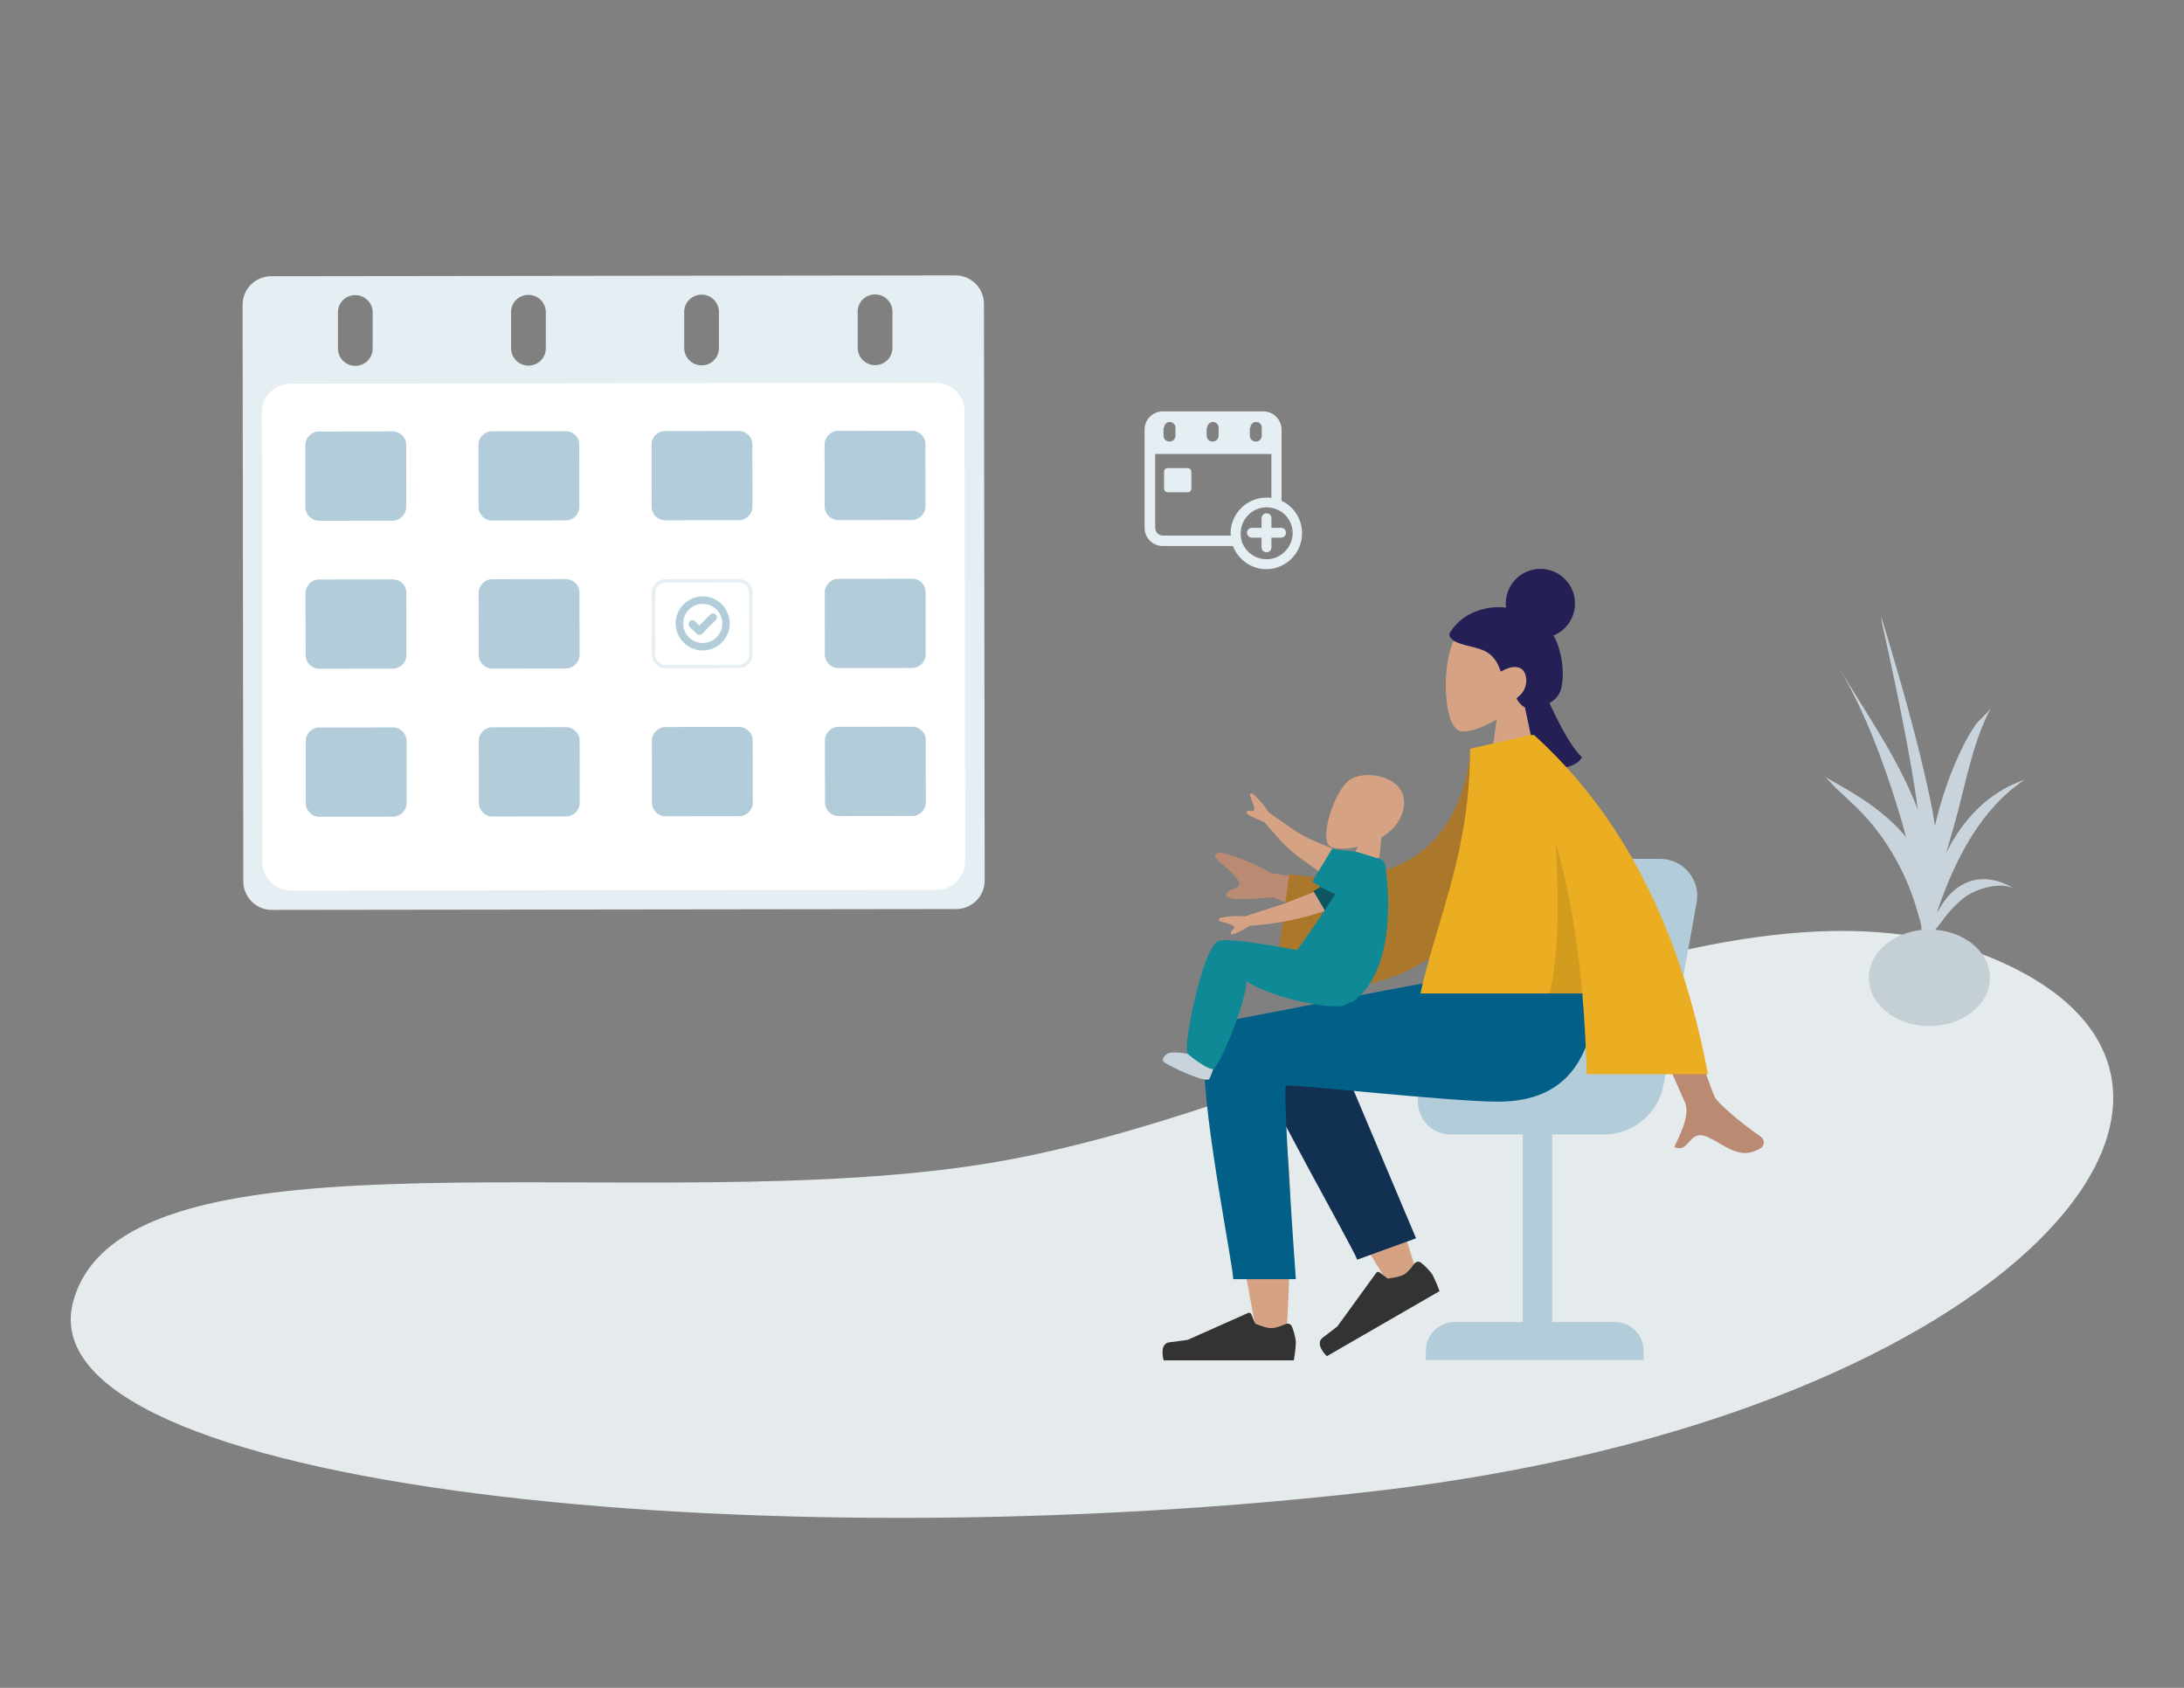 <?xml version="1.0" encoding="UTF-8"?>
<svg id="Layer_1" data-name="Layer 1" xmlns="http://www.w3.org/2000/svg" xmlns:xlink="http://www.w3.org/1999/xlink" viewBox="0 0 660 510">
  <rect x="0" y="0" width="660" height="510" fill="#808080" stroke="none"/>
  <defs>
    <style>
      .cls-1, .cls-2, .cls-3, .cls-4, .cls-5, .cls-6, .cls-7, .cls-8, .cls-9, .cls-10, .cls-11, .cls-12, .cls-13, .cls-14, .cls-15, .cls-16, .cls-17 {
        fill-rule: evenodd;
      }

      .cls-1, .cls-18 {
        fill: #e5eef2;
      }

      .cls-2 {
        fill: #e5eef3;
      }

      .cls-19 {
        fill: #fff;
      }

      .cls-3, .cls-20 {
        fill: #242056;
      }

      .cls-4 {
        fill: #ba8b72;
      }

      .cls-5 {
        fill: #025f88;
      }

      .cls-21, .cls-8 {
        fill: #0f8996;
      }

      .cls-6, .cls-22 {
        fill: #b2cdd9;
      }

      .cls-23 {
        fill: #c5cfd6;
      }

      .cls-24 {
        stroke: #e5eef2;
      }

      .cls-24, .cls-25 {
        fill: none;
      }

      .cls-7 {
        fill: #ab782b;
      }

      .cls-26 {
        clip-path: url(#clippath);
      }

      .cls-9 {
        fill: #113052;
      }

      .cls-10 {
        fill: #d5a383;
      }

      .cls-11 {
        fill: #333;
      }

      .cls-12 {
        fill: #e9e2e1;
      }

      .cls-27 {
        fill: #0d5561;
      }

      .cls-13 {
        fill: #ebad21;
      }

      .cls-14 {
        fill: rgba(2, 2, 2, .1);
      }

      .cls-15 {
        fill: #e5eaec;
      }

      .cls-16 {
        fill: #c9d3db;
      }

      .cls-17 {
        fill: #d5a282;
      }
    </style>
    <clipPath id="clippath">
      <circle class="cls-25" cx="-374.35" cy="887.09" r="253.64"/>
    </clipPath>
  </defs>
  <g class="cls-26">
    <polygon class="cls-2" points="-725.15 655.43 -549.6 1360.84 259.08 1228.97 -131.89 455.25 -725.15 655.43"/>
    <g id="Master_Pose_Standing" data-name="Master/Pose/Standing">
      <g id="Master_Pose_Standing-2" data-name="Master/Pose/Standing">
        <g id="Head_Front" data-name="Head/Front">
          <g id="Head_Front_Curly" data-name="Head/Front/Curly">
            <g id="Head">
              <path id="SKIN" class="cls-17" d="m121.19,515.51c-34.17,20.59-67.74,30.54-83.49,26.48-39.51-10.19-43.15-154.74-12.57-211.73,30.57-56.99,187.75-81.83,195.67,31.08,2.75,39.19-13.71,74.16-38.02,102.7l43.59,203.18h-126.63l21.45-151.72Z"/>
            </g>
            <path id="hair" class="cls-12" d="m-30.98,251.27c2.62-9.22,9.68-17.11,19.18-19.45,2.31-.57,4.69-.8,7.06-.7.85.03,1.09.28,1.49-.32.29-.44.3-1.52.42-2.04.38-1.61.85-3.2,1.43-4.75,1.99-5.29,5.33-9.97,9.36-13.91,7.54-7.38,17.72-12.47,28.3-13.39,5.79-.5,11.54.44,17.01,2.32,2.83.98,5.58,2.19,8.26,3.53.81.4,3.42,2.38,4.23,2.25.89-.14,2.69-2.36,3.41-2.92,8.98-6.89,20.06-9.59,31.24-9.51,12.62.09,24.77.72,35.3,8.42,2.23,1.63,4.35,3.41,6.37,5.29,1.06.99,2.09,2.01,3.08,3.08.59.64,1.17,1.3,1.73,1.98.94,1.15.79,1.53,2.11.72,5.07-3.08,10.94-4.52,16.85-3.79,3.51.43,6.93,1.49,10.17,2.87,1.1.47,3.66,2.36,4.84,2.37,1.17.02,3.69-1.73,4.89-2.17,6.5-2.4,13.5-2.99,20.33-1.88,7.04,1.14,13.96,3.95,19.93,7.84,2.87,1.87,5.37,3.94,7.39,6.71.87,1.2,1.65,2.47,2.64,3.58.58.65,1.72,1.32,2.03,2.14-.19-.49,7.7-3.53,8.45-3.73,3.97-1.04,8-.83,11.89.45,7.3,2.4,13.58,7.79,18.74,13.32,2.65,2.84,4.97,5.97,6.94,9.32.94,1.6,1.81,3.25,2.6,4.93.38.81.64,1.83,1.14,2.57.65.95,1.09.96,2.26,1.38,5.98,2.09,11.42,5.64,15.57,10.43,4.2,4.84,6.92,10.81,8.06,17.09.07.37.11,1.9.32,2.1.3.28,1.5.15,1.95.21,1.57.18,3.14.46,4.68.82,2.84.67,5.61,1.66,8.23,2.96,10.2,5.05,17.5,14.51,21.07,25.16,3.75,11.18,3.68,23.98-.8,34.95-.72,1.77-1.58,3.49-2.6,5.12-.62,1-.82,1-.42,2.05.45,1.17,1.27,2.3,1.8,3.44,1.74,3.72,2.96,7.66,3.73,11.69,1.26,6.6,1.89,13.54.64,20.2-.58,3.09-1.58,6.11-3.12,8.86-.78,1.4-1.7,2.73-2.73,3.97-.54.64-1.11,1.25-1.7,1.83-.34.33-.79.63-1.08,1-.71.91-.86.16-.49,1.5.51,1.87,1.67,3.71,2.38,5.53.73,1.87,1.39,3.77,1.99,5.69,1.22,3.88,2.26,7.84,2.9,11.86,1.24,7.72,1.02,15.95-2.63,23.03-1.56,3.03-3.8,5.69-6.52,7.76-1.33,1.01-2.77,1.88-4.28,2.6-.78.37-1.77.53-2.12,1.28-.38.81.18,2.41.31,3.31,1.12,7.85,1.69,16.1-.65,23.79-2.15,7.09-6.88,13.35-13.03,17.49-11.92,8.04-27.99,7.58-40.52,1.15-3.27-1.68-6.32-3.76-9.05-6.22-6.94,9.34-21.22,9.05-31.36,6.38-12.64-3.32-22.77-12.1-28.62-23.65-7.99,9.72-24.75,6.57-30.29-3.98-1.36-2.58-2.16-5.43-2.56-8.31-.21-1.51-.08-3.04-.23-4.54-.2-1.91-1.48-3.77-2.21-5.63-1.43-3.6-2.32-7.33-2.36-11.21-.02-2.03.24-4.01.43-6.02.17-1.81-.33-3.5-.61-5.29,3.24.53,7.19-.34,10.24-1.28,3-.92,5.8-3.35,7.92-5.57,4.91-5.15,7.91-11.9,9.96-18.62,4.5-14.75,2.66-32.44-12.18-40.54-6.91-3.77-27.61-3.76-35.84-1.89-8.65,1.96-18.47,21.05-18.95,22.85-.3,1.11-.15,2.49-1.17,3.23-2.24,1.63-5.94-1.2-7.6-2.59-2.85-2.41-4.89-5.61-6.65-8.85-3.84-7.07-6.94-14.65-9.13-22.39-1.69-5.97-2.77-12.12-4.97-17.93-2.19-5.78-5.65-10.96-11.03-14.23-5.85-3.57-12.56-5.44-18.98-7.68-6.37-2.22-12.62-4.93-17.56-9.65-1.08-1.04-2.14-2.14-3.01-3.36-.69-.96-1.37-2.81-2.42-3.42-1.63-.95-4.02,1.52-5.43,2.42-6.97,4.42-12.78,10.6-17.47,17.34-4.66,6.7-8.49,13.16-11.6,20.64-2.31,5.55-3.74,12.66-7.8,17.21-1.81,2.03-15.27,3.26-19.63,1.49-4.36-1.77-9.24-6.38-10.71-9.27-1.5-2.95-1.86-6.2-1.22-9.43.38-1.9,1.14-3.68,1.57-5.55.35-1.57.68-3.05,1.44-4.49,1.45-2.73,3.92-4.68,6.91-5.5-3.1-2.86-5.68-6.29-7.46-10.12-1.85-3.98-3.42-8.82-3.86-13.18-.36-3.55.2-7.22,2.14-10.27,2.04-3.2,5.65-5.28,8.77-7.28-4.77-3.73-8.85-8.27-12.2-13.29-6.53-9.77-10.56-22.08-7.25-33.72Z"/>
          </g>
        </g>
      </g>
    </g>
  </g>
  <path class="cls-15" d="m22.16,393.13c15.68-56.68,174.05-24.34,277.89-41.86,103.84-17.52,226.62-99.08,307.96-59.06,81.34,39.91-5.19,136.51-191.68,158.25-186.49,21.74-409.86-.65-394.17-57.33Z"/>
  <path class="cls-18" d="m387.28,151.32v-21.52c0-2.98-2.43-5.5-5.5-5.5h-30.39c-2.99,0-5.5,2.43-5.5,5.5v29.69c0,2.98,2.43,5.5,5.5,5.5h21.2c1.57,4.08,5.5,6.99,10.05,6.99,5.97,0,10.84-4.87,10.84-10.84,0-4.32-2.51-8.09-6.2-9.82Zm-9.42-22.07c0-.86.63-1.57,1.41-1.73h.63c.86.16,1.41.86,1.41,1.73v2.36c0,1.02-.79,1.81-1.81,1.81s-1.81-.79-1.81-1.81v-2.36h.16Zm-13.04,0c0-.86.63-1.57,1.41-1.73h.63c.79.16,1.41.86,1.41,1.73v2.36c0,1.02-.79,1.81-1.81,1.81s-1.81-.79-1.81-1.81v-2.36h.16Zm-13.04,0c0-.86.63-1.57,1.41-1.73h.63c.79.16,1.41.86,1.41,1.73v2.36c0,1.02-.79,1.81-1.81,1.81s-1.81-.79-1.81-1.81v-2.36h.16Zm20.18,32.59h-20.5c-1.26,0-2.36-1.02-2.36-2.36v-22.31h35.11v13.27c-.47-.08-.94-.08-1.49-.08-5.97,0-10.84,4.87-10.84,10.84,0,.16.08.39.08.63Zm10.76,7.15c-2.91,0-5.5-1.65-6.83-4.01-.55-.94-.86-1.96-.94-3.14v-.71c0-4.32,3.53-7.85,7.85-7.85.47,0,1.02.08,1.49.16,1.18.24,2.2.71,3.14,1.34,1.96,1.41,3.22,3.77,3.22,6.36-.08,4.32-3.61,7.85-7.93,7.85Z"/>
  <path class="cls-18" d="m358.93,141.43h-6.05c-.63,0-1.1.47-1.1,1.1v5.1c0,.63.47,1.1,1.1,1.1h6.05c.63,0,1.1-.47,1.1-1.1v-5.1c0-.63-.55-1.1-1.1-1.1Z"/>
  <path class="cls-18" d="m387.28,159.49h-3.06v-3.22c-.16-.71-.71-1.18-1.49-1.18s-1.49.63-1.49,1.49v2.91h-2.91c-.79,0-1.49.63-1.49,1.49,0,.31.08.63.31.86.24.39.71.63,1.18.63h2.91v2.91c0,.79.63,1.49,1.49,1.49s1.49-.63,1.49-1.49v-2.91h2.91c.79,0,1.49-.63,1.49-1.49,0-.79-.55-1.41-1.33-1.49Z"/>
  <path class="cls-6" d="m484.69,342.79h-46.33c-2.62,0-5.13-1.04-6.98-2.89-1.85-1.85-2.89-4.36-2.89-6.98v-18.88l43.49-1.22,2.03-53.31h27.68c1.65,0,3.27.36,4.76,1.06,1.49.7,2.81,1.71,3.86,2.98,1.05,1.26,1.82,2.74,2.23,4.34.42,1.59.48,3.26.18,4.87l-9.98,54.98c-.77,4.23-3,8.05-6.31,10.8-3.3,2.75-7.46,4.26-11.76,4.25Z"/>
  <path class="cls-22" d="m469.06,339.43h-8.88v63.36h8.88v-63.36Z"/>
  <path class="cls-22" d="m439.55,399.47h48.44c1.14,0,2.26.22,3.32.65,1.05.43,2.01,1.07,2.81,1.87s1.45,1.75,1.89,2.8c.44,1.05.67,2.17.67,3.31v2.86h-65.78v-2.86c0-2.29.92-4.49,2.55-6.11,1.62-1.62,3.82-2.53,6.11-2.53Z"/>
  <path class="cls-10" d="m449.47,237.43h16.73l-5.76-26.85c3.21-3.77,5.38-8.37,5.02-13.57-1.05-14.92-21.81-11.63-25.85-4.11-4.04,7.53-3.56,26.63,1.66,27.98,2.09.54,6.52-.78,11.03-3.49l-2.83,20.04Z"/>
  <path class="cls-3" d="m438.38,190.88c-.14.15-.25.34-.32.53-.07.2-.09.41-.07.62.12.34.31.65.56.91.54.56,1.21.98,1.95,1.23,2.7,1.14,5.73,1.3,8.36,2.62,2.38,1.2,3.9,3.55,4.64,6.16,1.74-.94,3.9-1.95,5.86-1.07,1.59.7,2.03,2.79,1.84,4.45-.17,1.55-.93,2.98-2.13,3.98-.23.16-.45.36-.63.58-.14.19-.07.31.04.51.34.56.75,1.07,1.21,1.54,1.19,1.23,2.96,1.28,4.5.96.81-.19,1.61-.44,2.38-.76.8-.29,1.57-.65,2.3-1.08.77-.49,1.43-1.12,1.94-1.87.51-.75.87-1.59,1.05-2.49.42-2.03.52-4.11.31-6.17-.15-2.14-.58-4.25-1.27-6.27-.58-1.88-1.53-3.63-2.79-5.15-1.21-1.39-10.32-9.76-21.93-5.42-3.22,1.13-5.97,3.31-7.81,6.18Z"/>
  <path class="cls-20" d="m465.5,192.81c5.78,0,10.46-4.68,10.46-10.46s-4.68-10.46-10.46-10.46-10.46,4.68-10.46,10.46,4.68,10.46,10.46,10.46Z"/>
  <path class="cls-3" d="m460.69,213.13l4.18,19.56s11.09.53,13.18-3.9c-4.76-4.41-10.41-17.76-10.41-17.76l-6.96,2.1Z"/>
  <path class="cls-10" d="m396.85,310.08c-4.29-6.97-11.75-4.52-15.69-.32-5.74-3.44-15.38.98-15.34,5.92,0,12.25,9.31,62.31,12.86,81.43.7,3.9,1.21,6.52,1.32,7.26.7,4.4,8.23,5.58,8.67,0,.7-8.82,1.99-39.35.7-53.48-.54-5.97-1.14-11.64-1.71-16.68,12.45,22.39,32.82,55.14,32.82,55.14l8.02-3.67s-9.45-31.16-15.51-44c-6.92-14.63-13.36-27.18-16.15-31.6Z"/>
  <path class="cls-9" d="m410.14,380.62c-1.52-4.18-27.52-49.44-32.63-63.44-2.27-6.16,16.26-18.92,22.86-8.3l27.56,65.28-17.79,6.46Z"/>
  <path class="cls-11" d="m424.34,385.07c-1.65.96-5.01,1.26-5.01,1.26l-2.44-1.88c-.07-.06-.16-.1-.25-.12-.09-.02-.18-.03-.28-.02-.09.01-.18.04-.26.09-.08.05-.15.11-.2.19l-11.75,16.2s-1.73,1.39-4.39,3.37c-2.66,1.98,1.21,5.63,1.21,5.63l34.06-19.66c-.63-1.74-1.37-3.44-2.21-5.08-.96-1.31-2.09-2.48-3.37-3.49-.15-.13-.32-.22-.51-.27-.19-.05-.38-.07-.58-.04-.19.03-.38.09-.54.2-.17.1-.31.24-.42.4-.81,1.13-2.04,2.66-3.05,3.23Z"/>
  <path class="cls-11" d="m384.26,401.32c-1.91,0-4.96-1.39-4.96-1.39l-1.18-2.85c-.04-.09-.09-.16-.15-.23-.07-.07-.14-.12-.23-.15-.09-.03-.18-.05-.27-.05-.09,0-.18.02-.27.06l-18.28,8.14s-2.18.33-5.49.73c-3.3.4-1.76,5.47-1.76,5.47h39.32c.32-1.82.53-3.66.63-5.51-.18-1.61-.58-3.18-1.19-4.68-.07-.18-.17-.35-.31-.49-.13-.14-.3-.25-.48-.32-.18-.07-.37-.11-.57-.1-.19,0-.38.05-.56.14-1.25.52-3.08,1.23-4.25,1.23Z"/>
  <path class="cls-5" d="m372.8,308.11c16.33-3.05,60.3-11.92,68.73-12.82h41.4c-.7,24.4-9.35,37.59-30.25,37.59-14.49,0-62.81-5.44-64.03-4.82-1.21.62,2.95,58.45,2.95,58.45h-18.93c0-4.08-8.8-47.28-8.8-65.8,0-5.12,1.93-11.29,8.92-12.59Z"/>
  <path class="cls-4" d="m369.1,257.65c-1.3-.03-3.37.43-.29,3,3.09,2.57,6.21,5.42,5.66,6.79-.24.6-.93.84-1.66,1.09-.94.33-1.97.7-2.23,1.88-.32,1.39,4.33,1.63,13.94.7l22.31,8.85,4.94-12.33-27.48-3.76c-4.76-2.76-9.87-4.85-15.2-6.22Zm162.63,85.53c2.09,1.39,1.21,3.21.43,3.7-4.88,3.03-8.51.93-12.44-1.35-1.14-.66-2.3-1.33-3.53-1.9-3.18-1.49-4.53.04-5.81,1.48-1.13,1.27-2.2,2.48-4.44,1.48.2-.44.43-.93.7-1.45,1.61-3.42,3.98-8.44,2.59-11.91-1.09-2.68-26.21-59.15-26.21-59.15l15.27-.06s17.87,53.34,19.92,57.48c1,2.01,8.39,8.17,13.52,11.69Z"/>
  <path class="cls-7" d="m453.89,252.96c-6.03,36.37-35.46,49.8-69.02,45.47l4.77-34.3c35.9,5.7,51.93-11.15,54.88-37.76l11.95-.8c.21,8.16-1.02,17.97-2.58,27.38Z"/>
  <path class="cls-13" d="m479.5,324.58c-.22-8.37-.65-16.49-1.33-24.4h-48.91c1.53-6.91,3.49-13.54,5.51-20.29,4.66-15.63,9.5-31.88,9.5-53.64l18.13-4.15h1.19c26.73,24.17,44.25,58.33,52.55,102.48h-36.64Z"/>
  <path class="cls-14" d="m468.22,300.18c3.05-11.37,2.79-30.32,1.89-45.6,4.14,14.29,6.64,29.49,8.05,45.6h-9.94Z"/>
  <path class="cls-10" d="m403.86,268.99l11.48,3.8,2.15-19.74c3.06-1.86,5.58-4.54,6.53-8.18,2.67-10.46-12.33-12.95-16.82-8.69-4.48,4.25-8.5,17.47-5.22,19.58,1.31.84,4.65.95,8.37.1l-6.5,13.12Z"/>
  <path class="cls-16" d="m365.53,325.88c-.49,1.94-13.78-4.39-14.06-5.26-.28-.87.8-2.31,2.09-2.51,2.4-.38,6.05.46,6.05.46,0,0,1.39-2.16,1.64-2.68.24-.52,5.41.91,6.38,1.33.78.34-.57,4.51-1.39,6.97-.43.98-.7,1.69-.7,1.69Z"/>
  <path class="cls-8" d="m398.64,288.38s-25.6-5.35-30.31-4.1c-4.71,1.25-11.1,32.45-9.41,34.11,1.69,1.66,7.05,5.33,7.88,4.55,2.61-2.46,9.7-20.22,9.89-26.42,7.47,4.8,21.71,7.75,27.8,7.56,6.09-.19,9.36-10.66,9.36-10.66l-15.21-5.04Z"/>
  <path class="cls-10" d="m404.52,267.66l5.7-8.14-12.54-5.18c-2.64-1.09-5.15-2.47-7.49-4.11l-6.69-4.69c-1.33-2.07-2.94-3.95-4.78-5.59-.52-.28-1.44-.52-.73,1.13.7,1.65,1.39,3.42.87,3.86-.13.08-.28.12-.43.14-.15.02-.31,0-.45-.05-.22-.07-.45-.09-.68-.04-.22.05-.43.16-.6.32-.41.49,1.4,1.54,5.43,3.15l4.2,4.8c1.92,2.19,4.08,4.17,6.44,5.88l11.75,8.52Zm0,6.28l-2.65-6.28-12.46,4.87c-.87.34-1.75.65-2.64.94l-10.52,3.41c-2.46-.2-4.93-.06-7.35.43-.54.24-1.28.83.47,1.26,1.74.43,3.56.96,3.6,1.62,0,.29-.22.52-.46.77-.24.24-.66.66-.54,1.19.12.53,2.09-.19,5.78-2.44l.84-.06c6.58-.46,13.08-1.69,19.38-3.65l6.56-2.05Z"/>
  <path class="cls-19" d="m294.58,112.74l-218.32.27.2,159.01,218.32-.27-.2-159.01Z"/>
  <path class="cls-22" d="m118.66,130.35l-22.3.03c-2.22,0-4.08,1.87-4.08,4.09l.02,18.8c0,2.22,1.87,4.08,4.09,4.08l22.3-.03c2.22,0,4.08-1.87,4.08-4.09l-.02-18.8c0-2.33-1.87-4.08-4.09-4.08Z"/>
  <path class="cls-22" d="m170.96,130.29l-22.3.03c-2.22,0-4.08,1.87-4.08,4.09l.02,18.8c0,2.22,1.87,4.08,4.09,4.08l22.3-.03c2.22,0,4.08-1.87,4.08-4.09l-.02-18.8c0-2.33-1.87-4.08-4.09-4.08Z"/>
  <path class="cls-22" d="m223.27,130.22l-22.3.03c-2.22,0-4.08,1.87-4.08,4.09l.02,18.8c0,2.22,1.87,4.08,4.09,4.08l22.3-.03c2.22,0,4.08-1.87,4.08-4.09l-.02-18.8c0-2.33-1.87-4.08-4.09-4.08Z"/>
  <path class="cls-22" d="m275.57,130.16l-22.3.03c-2.22,0-4.08,1.87-4.08,4.09l.02,18.8c0,2.22,1.87,4.08,4.09,4.08l22.3-.03c2.22,0,4.08-1.87,4.08-4.09l-.02-18.8c0-2.33-1.76-4.08-4.09-4.08Z"/>
  <path class="cls-22" d="m118.71,175.07l-22.3.03c-2.22,0-4.08,1.87-4.08,4.09l.02,18.8c0,2.22,1.87,4.08,4.09,4.08l22.3-.03c2.22,0,4.08-1.87,4.08-4.09l-.02-18.8c0-2.33-1.87-4.08-4.09-4.08Z"/>
  <path class="cls-22" d="m171.02,175l-22.3.03c-2.22,0-4.08,1.87-4.08,4.09l.02,18.8c0,2.22,1.87,4.08,4.09,4.08l22.3-.03c2.22,0,4.08-1.87,4.08-4.09l-.02-18.8c0-2.34-1.87-4.08-4.09-4.08Z"/>
  <path class="cls-24" d="m201.02,175.51l22.3-.03c1.93,0,3.55,1.51,3.55,3.54l.02,18.8c0,1.92-1.62,3.55-3.54,3.55l-22.3.03c-1.92,0-3.55-1.62-3.55-3.54l-.02-18.8c0-1.92,1.62-3.55,3.54-3.55Z"/>
  <path class="cls-22" d="m275.62,174.87l-22.3.03c-2.22,0-4.08,1.87-4.08,4.09l.02,18.8c0,2.22,1.87,4.08,4.09,4.08l22.3-.03c2.22,0,4.08-1.87,4.08-4.09l-.02-18.8c0-2.33-1.76-4.08-4.09-4.08Z"/>
  <path class="cls-22" d="m118.77,219.79l-22.3.03c-2.22,0-4.08,1.87-4.08,4.09l.02,18.8c0,2.22,1.87,4.08,4.09,4.08l22.3-.03c2.22,0,4.08-1.87,4.08-4.09l-.02-18.8c0-2.22-1.87-4.08-4.09-4.08Z"/>
  <path class="cls-22" d="m171.07,219.72l-22.3.03c-2.22,0-4.08,1.87-4.08,4.09l.02,18.8c0,2.22,1.87,4.08,4.09,4.08l22.3-.03c2.22,0,4.08-1.87,4.08-4.09l-.02-18.8c0-2.22-1.87-4.08-4.09-4.08Z"/>
  <path class="cls-22" d="m223.38,219.65l-22.3.03c-2.22,0-4.08,1.87-4.08,4.09l.02,18.8c0,2.22,1.87,4.08,4.09,4.08l22.3-.03c2.22,0,4.08-1.87,4.08-4.09l-.02-18.8c0-2.22-1.87-4.08-4.09-4.08Z"/>
  <path class="cls-22" d="m275.68,219.59l-22.3.03c-2.22,0-4.08,1.87-4.08,4.09l.02,18.8c0,2.22,1.87,4.08,4.09,4.08l22.3-.03c2.22,0,4.08-1.87,4.08-4.09l-.02-18.8c0-2.22-1.76-4.08-4.09-4.08Z"/>
  <path class="cls-1" d="m288.7,83.21l-206.76.26c-4.79,0-8.63,3.86-8.63,8.65l.22,174.19c0,4.79,3.86,8.64,8.65,8.63l206.76-.26c4.79,0,8.63-3.86,8.63-8.65l-.22-174.19c0-4.79-3.86-8.63-8.65-8.63Zm-29.52,11.01c0-2.92,2.33-5.26,5.25-5.26,2.92,0,5.26,2.33,5.26,5.25v10.86c.02,2.92-2.31,5.26-5.23,5.26-2.92,0-5.26-2.33-5.26-5.25v-10.86Zm-52.43.07c0-2.92,2.33-5.26,5.25-5.26,2.92,0,5.26,2.33,5.26,5.25v10.86c.02,2.92-2.31,5.26-5.23,5.26-2.92,0-5.26-2.33-5.26-5.25v-10.86Zm-52.32.07c0-2.92,2.33-5.26,5.25-5.26,2.92,0,5.26,2.33,5.26,5.25v10.86c.02,2.92-2.31,5.26-5.23,5.26-2.92,0-5.26-2.33-5.26-5.25v-10.86Zm-52.32.07c0-2.92,2.33-5.26,5.25-5.26,2.92,0,5.26,2.33,5.26,5.25v10.86c.02,2.92-2.31,5.26-5.23,5.26-2.92,0-5.26-2.33-5.26-5.25v-10.86Zm189.56,165.78c0,4.79-3.84,8.64-8.63,8.65l-195.09.24c-4.79,0-8.64-3.84-8.65-8.63l-.17-135.9c0-4.79,3.84-8.64,8.63-8.65l195.09-.24c4.79,0,8.64,3.84,8.65,8.63l.17,135.9Z"/>
  <path class="cls-22" d="m216.31,185.68c-.12-.12-.26-.21-.42-.27-.16-.06-.33-.08-.5-.06-.27.02-.53.14-.72.33l-3.34,3.33-1.26-1.26c-.16-.16-.37-.27-.6-.31-.23-.04-.46-.02-.67.07-.21.09-.39.24-.52.43-.13.19-.19.42-.19.65,0,.03,0,.06,0,.1.02.27.14.53.33.72l2.1,2.09c.11.11.24.2.38.26.14.06.3.09.45.09.15,0,.31-.03.45-.09.14-.06.27-.14.38-.26l4.14-4.15c.19-.19.31-.45.33-.72,0-.03,0-.06,0-.1,0-.16-.02-.31-.08-.46-.06-.14-.14-.28-.26-.39Z"/>
  <path class="cls-22" d="m212.35,180.21c-1.62,0-3.2.48-4.54,1.38-1.34.9-2.39,2.18-3,3.67-.62,1.49-.78,3.14-.46,4.72.32,1.58,1.1,3.04,2.24,4.18,1.14,1.14,2.6,1.92,4.19,2.23,1.59.31,3.23.15,4.72-.47,1.49-.62,2.77-1.67,3.66-3.01.9-1.35,1.37-2.93,1.37-4.54,0-2.17-.87-4.24-2.4-5.78-1.53-1.53-3.61-2.39-5.78-2.39Zm.02,14.09c-1.17,0-2.32-.34-3.29-.99-.97-.65-1.74-1.57-2.18-2.66-.45-1.08-.57-2.27-.34-3.42.23-1.15.79-2.2,1.62-3.03.83-.83,1.88-1.39,3.03-1.62,1.15-.23,2.34-.11,3.42.33,1.08.45,2.01,1.2,2.66,2.18.65.97,1,2.12,1,3.29,0,1.57-.63,3.07-1.74,4.18-1.11,1.11-2.61,1.73-4.18,1.74v.02Z"/>
  <path class="cls-16" d="m555.83,201.89c8.28,13.95,17.92,27.47,23.72,42.72-.23-1.82-.48-3.6-.75-5.38-1.47-9.51-3.3-18.96-5.21-28.38-.98-4.8-2.01-9.58-3.04-14.37-.57-2.57-1.13-5.13-1.71-7.7-.14-.61-.26-1.71-.44-2.81,5.63,18.55,11.05,37.11,15.02,56.12.52,2.49.97,4.98,1.33,7.47.13-.57.25-1.14.38-1.7,1.66-6.81,3.96-13.45,6.88-19.83,1.35-3.05,2.96-5.98,4.8-8.76,1.16-1.72,3.89-3.77,4.94-5.53-5.77,10.63-7.85,23.94-11.18,35.5-.81,2.84-1.62,5.66-2.43,8.46,5.02-10.12,12.82-18.44,23.65-22.05-13.12,8.71-20.98,23.96-26.29,39.54l-.06.56c1.56-2.98,3.52-5.67,6.19-7.56,5.7-4.03,12.03-2.86,17.56.61-4.34-2.77-12.17-.25-15.82,2.57-2.59,2.13-4.87,4.61-6.79,7.37-.46.61-1.1,1.37-1.77,2.16-.95,6.22-2.51,12.33-4.64,18.25.36-1.73.1-4.5.2-5.8v-.42c-.33,1.33-.64,2.63-.95,3.92.58-2.5.99-5.04,1.22-7.6.07-1.11.13-2.23.2-3.33,0-2.11-.11-4.26-.26-6.36-.52-2.06-1.1-4.01-1.58-5.62-1.78-5.84-4.28-11.43-7.45-16.64-2.84-4.73-6.26-9.09-10.18-12.98-2.12-2.1-4.34-4.11-6.53-6.14-.79-.73-2.2-2.54-3.42-3.48,8.91,4.93,18.07,10.28,24.56,18.22-.76-2.94-1.58-5.83-2.46-8.67-4.44-14.41-10.04-29.33-17.68-42.35Z"/>
  <path class="cls-23" d="m583.05,310.03c10.1,0,18.29-6.53,18.29-14.58s-8.19-14.58-18.29-14.58-18.29,6.53-18.29,14.58,8.19,14.58,18.29,14.58Z"/>
  <path class="cls-27" d="m409.15,259.05c-3.92,3.71-7.44,7.58-12.24,10.2l5.04,8.53c1.84-1.22,3.53-2.81,5.13-4.91,1.55-2.04,4.52-9.17,6.27-12.86l-4.2-.96Z"/>
  <path class="cls-21" d="m418.59,261.27c-.02-.34-.14-.66-.34-.92-.2-.27-.48-.47-.8-.58l-3.56-1.18c-1.08-.38-2.27-.7-3.57-1.08-2.12-.62-5.13-.25-7.69-1.14l-6.07,9.99c2.95,2.07,5.97,3.59,9.08,4.35-8.7,14.23-12.72,26.9-4.78,29.53l7.77,2.58c12.28-8.52,11.67-30.82,9.95-41.56Z"/>
  <path class="cls-8" d="m416.85,259.25s-3.53.31-5.98-1.35c-.23-.15-.96.19-1.07.49-3.11,8.83-18.82,30.09-18.82,30.09l23.01,7.63c3.72-14.86,5.42-26.28,2.87-36.86Z"/>
</svg>